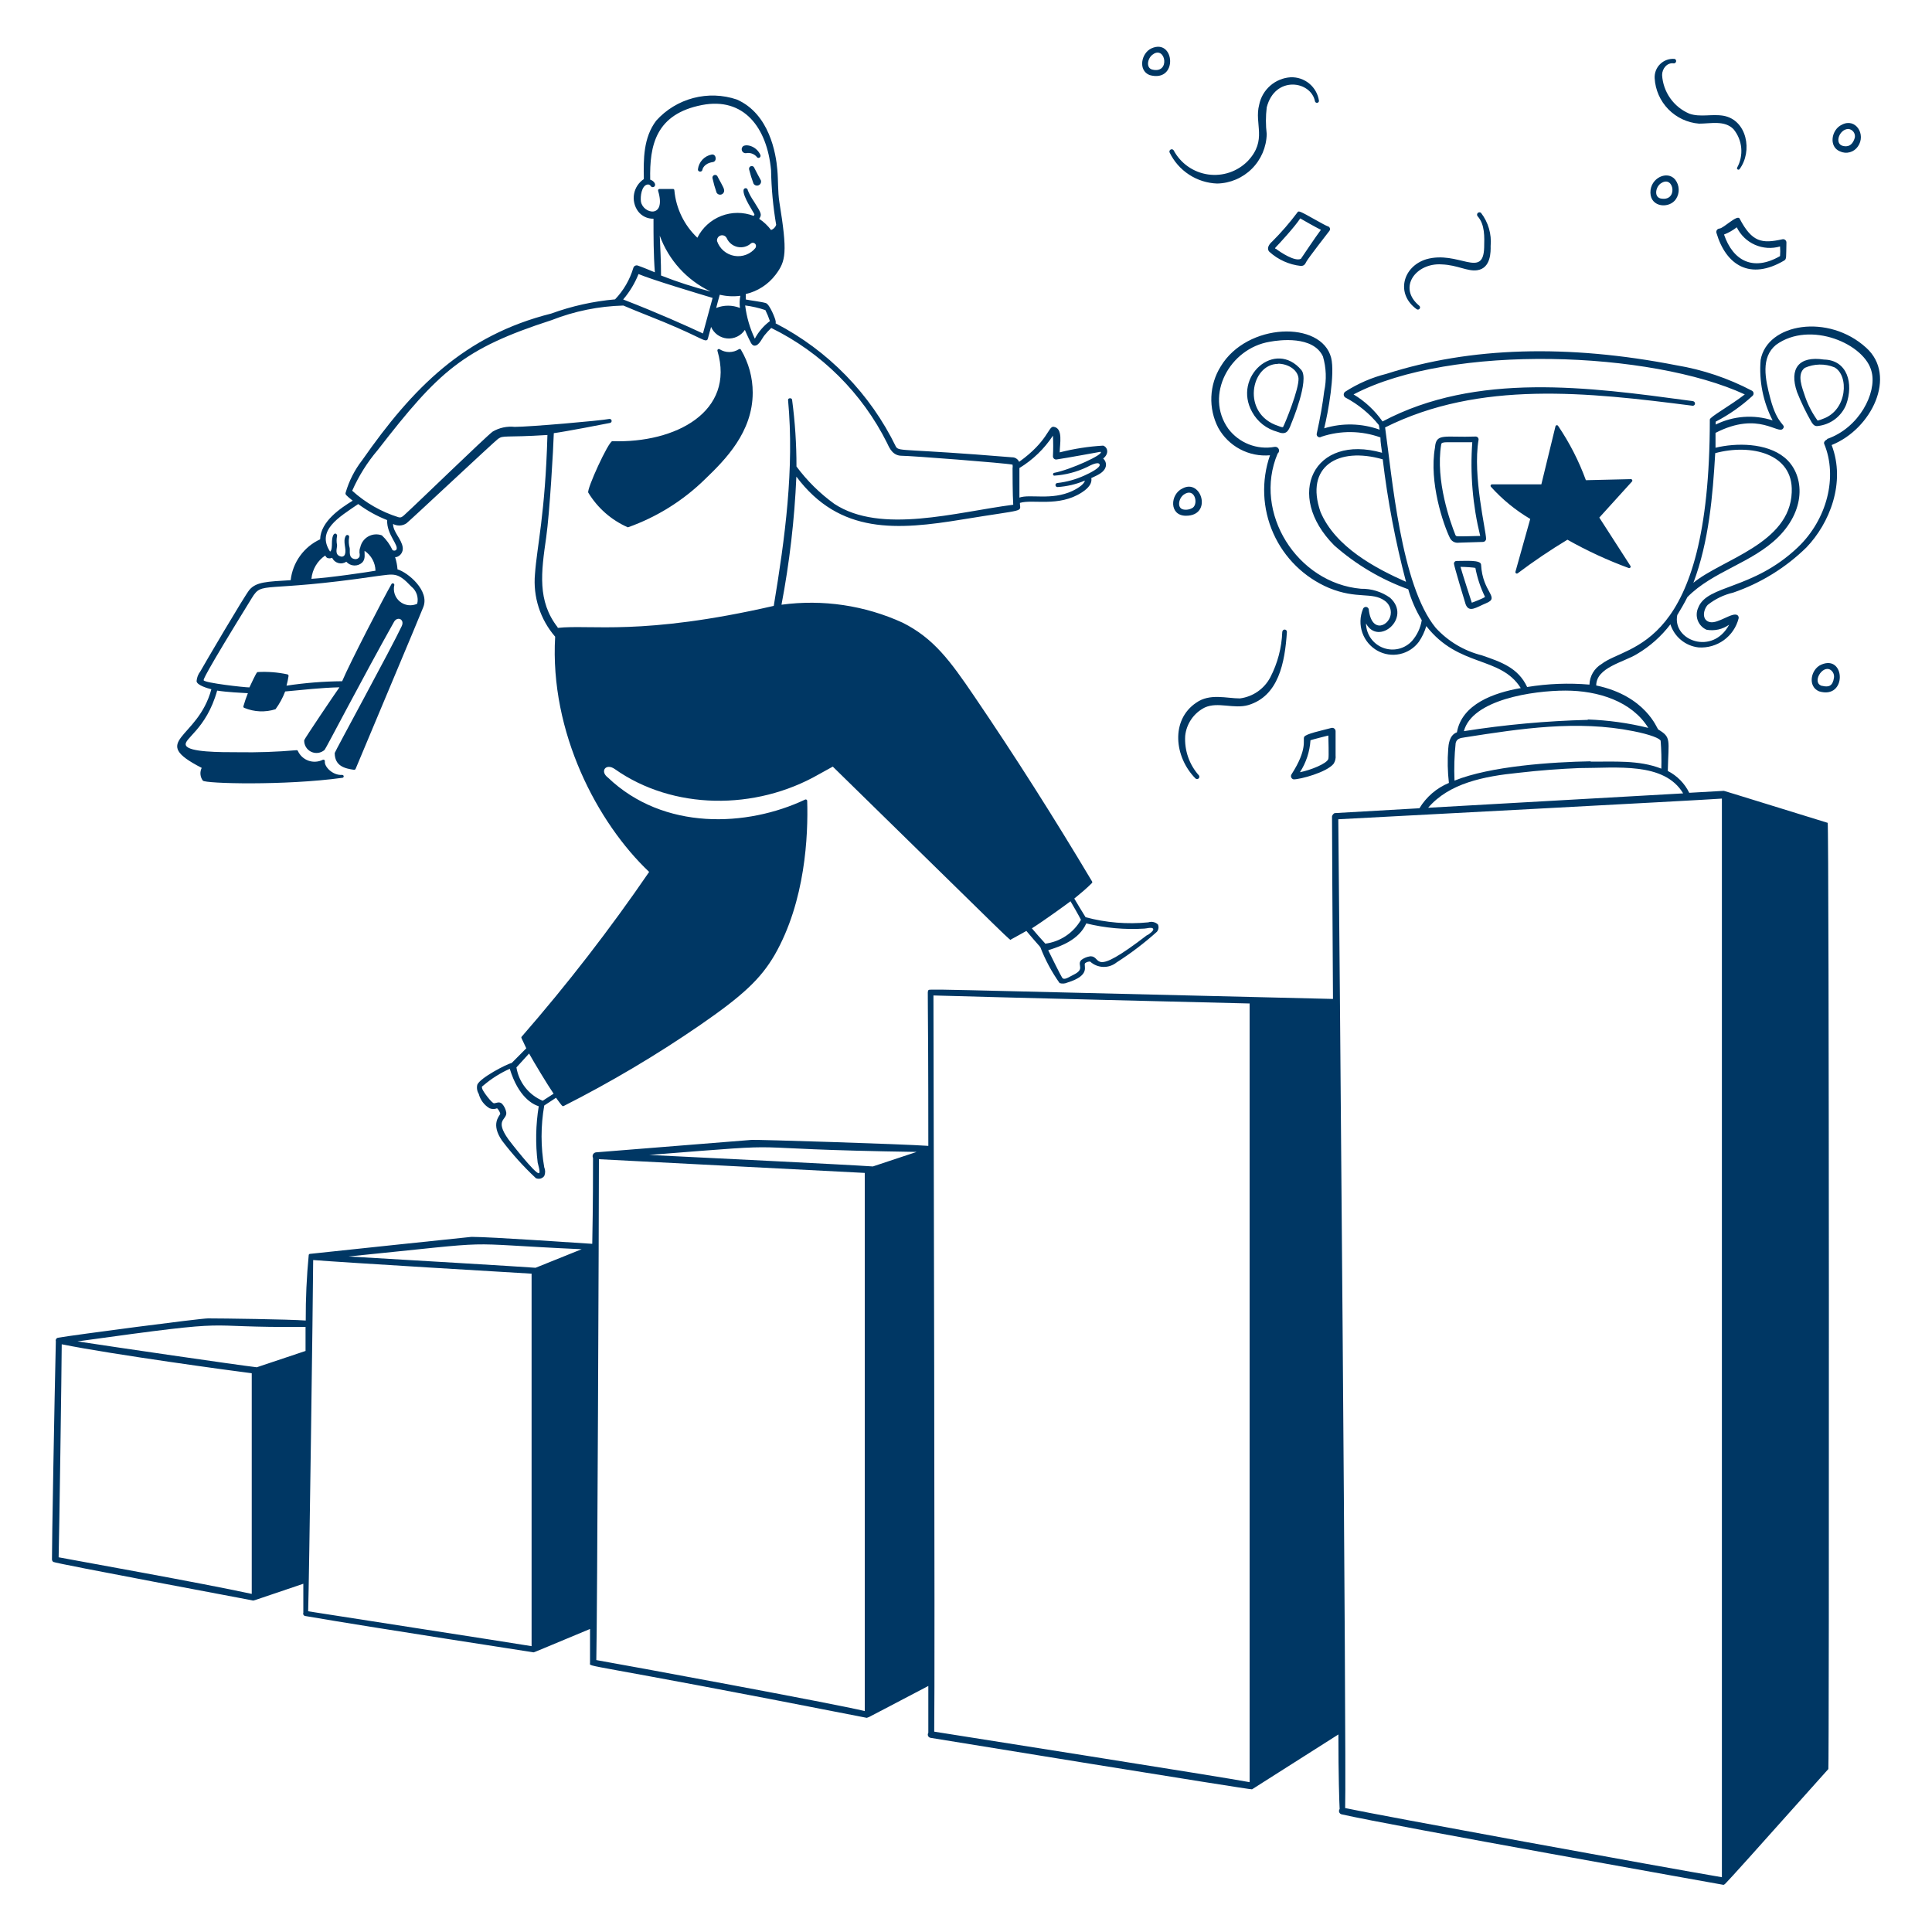<svg width="400" height="400" viewBox="0 0 400 400" fill="none" xmlns="http://www.w3.org/2000/svg"><path d="M147.52 36.92C147.74 37.923 148.021 38.911 148.36 39.88C148.461 40.059 148.624 40.194 148.818 40.261C149.012 40.327 149.224 40.321 149.413 40.242C149.603 40.163 149.757 40.018 149.847 39.833C149.936 39.649 149.955 39.438 149.9 39.24C149.9 38.88 148.7 36.88 148.6 36.62C148.56 36.477 148.465 36.355 148.336 36.282C148.206 36.209 148.053 36.19 147.91 36.23C147.767 36.27 147.645 36.365 147.572 36.494C147.499 36.624 147.48 36.777 147.52 36.92ZM156.18 34.78C156.159 34.709 156.124 34.643 156.078 34.586C156.031 34.528 155.974 34.48 155.909 34.445C155.844 34.41 155.772 34.388 155.699 34.38C155.625 34.372 155.551 34.379 155.48 34.4C155.409 34.421 155.343 34.456 155.286 34.502C155.228 34.549 155.18 34.606 155.145 34.671C155.11 34.736 155.088 34.808 155.08 34.881C155.072 34.955 155.079 35.029 155.1 35.1C155.344 36.083 155.644 37.052 156 38C156.101 38.179 156.264 38.314 156.458 38.381C156.652 38.447 156.864 38.441 157.053 38.362C157.243 38.283 157.397 38.138 157.487 37.953C157.576 37.769 157.595 37.558 157.54 37.36C157.38 37.06 156.28 35.04 156.18 34.78ZM145.42 35.18C145.42 35.04 145.72 33.84 147.56 33.56C148.52 33.44 148.3 31.8 147.32 32C146.59 32.146 145.925 32.518 145.418 33.064C144.912 33.61 144.591 34.301 144.5 35.04C144.42 35.58 145.28 35.74 145.42 35.18ZM154.42 31.72C154.83 31.63 155.257 31.654 155.655 31.788C156.053 31.921 156.407 32.161 156.68 32.48C156.92 32.94 157.66 32.6 157.42 32.04C156.46 30.04 154.24 29.78 153.76 30.36C153.653 30.481 153.585 30.631 153.563 30.791C153.542 30.951 153.568 31.114 153.638 31.259C153.709 31.404 153.821 31.526 153.96 31.608C154.099 31.69 154.259 31.729 154.42 31.72ZM121.8 102C123.726 105.183 126.59 107.692 130 109.18C135.999 107.053 141.46 103.64 146 99.18C150.16 95.18 155.84 89.46 155.84 81.3C155.845 78.168 155.001 75.092 153.4 72.4C153.379 72.365 153.352 72.335 153.32 72.311C153.287 72.287 153.25 72.27 153.211 72.261C153.172 72.251 153.131 72.25 153.092 72.257C153.052 72.264 153.014 72.278 152.98 72.3C152.383 72.683 151.689 72.887 150.98 72.887C150.271 72.887 149.577 72.683 148.98 72.3C148.928 72.27 148.869 72.256 148.809 72.26C148.75 72.264 148.693 72.285 148.645 72.322C148.598 72.358 148.563 72.408 148.544 72.465C148.525 72.522 148.524 72.582 148.54 72.64C152.24 85.24 139.88 91.78 126.78 91.34C126 91.3 121.38 101.42 121.8 102ZM316.82 107.44L313.76 118.36C313.74 118.422 313.741 118.489 313.763 118.551C313.784 118.612 313.825 118.665 313.879 118.701C313.934 118.737 313.998 118.755 314.063 118.751C314.128 118.747 314.19 118.722 314.24 118.68C317.547 116.194 320.978 113.877 324.52 111.74C328.58 114.036 332.821 115.995 337.2 117.6C337.259 117.622 337.323 117.625 337.384 117.609C337.444 117.593 337.498 117.558 337.538 117.509C337.578 117.461 337.601 117.401 337.605 117.338C337.609 117.276 337.593 117.213 337.56 117.16L331.12 107.16L337.88 99.7C337.918 99.657 337.944 99.604 337.953 99.547C337.962 99.49 337.954 99.432 337.931 99.379C337.908 99.326 337.87 99.281 337.822 99.25C337.774 99.218 337.718 99.201 337.66 99.2L328.34 99.42C326.89 95.445 324.955 91.663 322.58 88.16C322.546 88.112 322.498 88.075 322.443 88.053C322.388 88.032 322.328 88.028 322.27 88.041C322.212 88.053 322.16 88.083 322.119 88.126C322.078 88.168 322.051 88.222 322.04 88.28L319.12 100.28H308.9C308.842 100.281 308.786 100.298 308.738 100.33C308.69 100.362 308.652 100.406 308.629 100.459C308.606 100.512 308.598 100.57 308.607 100.627C308.616 100.684 308.642 100.737 308.68 100.78C311.037 103.403 313.783 105.649 316.82 107.44ZM302 112.36C302.66 112.36 300.96 112.36 307.06 112.2C307.221 112.191 307.374 112.122 307.488 112.008C307.602 111.894 307.67 111.741 307.68 111.58C307.68 109.86 304.86 98.56 306.12 91.04C306.129 90.955 306.119 90.868 306.091 90.787C306.064 90.706 306.019 90.631 305.96 90.569C305.902 90.506 305.83 90.457 305.751 90.424C305.671 90.392 305.586 90.377 305.5 90.38C299.14 90.62 297.32 89.56 297.1 92.64C295.82 99.9 298.86 108.64 300.16 111.32C300.313 111.669 300.575 111.959 300.906 112.147C301.238 112.335 301.622 112.409 302 112.36ZM306.4 110.96C301.26 111.08 301.52 111.14 301.32 110.74C300.32 108.24 297.16 99.54 298.38 92.04C298.38 91.64 298.86 91.56 299.68 91.56H304.82C304.346 98.073 304.9 104.619 306.46 110.96H306.4ZM301.6 116.14C301.526 116.135 301.451 116.144 301.381 116.169C301.311 116.194 301.247 116.233 301.192 116.283C301.138 116.334 301.094 116.395 301.065 116.464C301.035 116.532 301.02 116.606 301.02 116.68C301.02 117.12 303.4 125.02 303.44 125.1C304.14 126.96 305.66 125.72 307.66 124.9C310.68 123.66 306.94 122.76 306.64 116.9C306.6 115.86 303.36 116.16 301.6 116.14ZM304.72 124.78C304.72 124.78 302.72 118.64 302.38 117.36C303.36 117.36 305.22 117.5 305.46 117.58C305.854 119.661 306.527 121.679 307.46 123.58C307.18 123.86 304.88 124.74 304.72 124.78ZM259.24 85.3C259.787 86.302 260.532 87.181 261.429 87.886C262.326 88.591 263.357 89.106 264.46 89.4C266.22 90.12 266.74 89.4 267.32 87.76C267.44 87.48 271.14 78.66 269.44 76.62C264 70.16 255.16 78 259.24 85.3ZM264.6 75.3C266.48 75.3 268.6 76.4 268.84 78.28C269.02 80.46 266.02 87.74 265.64 88.42C265.44 88.52 264.84 88.26 264.64 88.18C256.92 85.68 258.96 75.34 264.6 75.34V75.3ZM377.62 74.44C372.5 73.66 370.36 76.24 372.06 81.18C372.911 83.322 373.913 85.401 375.06 87.4C375.4 87.92 375.72 88.3 376.36 88.2C377.643 88.062 378.864 87.581 379.896 86.806C380.927 86.032 381.73 84.993 382.22 83.8C383.82 79.4 382.48 74.54 377.62 74.44ZM377.46 86.7C377.092 86.859 376.71 86.987 376.32 87.08C375.249 85.602 374.394 83.979 373.78 82.26C373.12 80.26 371.92 77.5 373.66 76.16C374.62 75.731 375.656 75.499 376.708 75.478C377.759 75.457 378.804 75.649 379.78 76.04C382.84 77.66 382.52 84.88 377.46 86.7Z" fill="#003764" /><path d="M386.38 72C378.56 64.86 365.88 66.92 364.52 74.52C364.159 78.843 365.018 83.181 367 87.04C363.111 85.782 358.885 86.091 355.22 87.9V87.3C357.993 85.86 360.562 84.058 362.86 81.94C362.933 81.87 362.988 81.783 363.022 81.688C363.056 81.593 363.068 81.491 363.056 81.39C363.045 81.29 363.01 81.193 362.955 81.108C362.9 81.023 362.827 80.952 362.74 80.9C357.822 78.312 352.522 76.53 347.04 75.62C324.62 71.24 304.42 71.82 287.04 77.4C284.025 78.155 281.154 79.398 278.54 81.08C278.437 81.145 278.352 81.235 278.292 81.341C278.233 81.448 278.202 81.568 278.202 81.69C278.202 81.812 278.233 81.932 278.292 82.038C278.352 82.145 278.437 82.235 278.54 82.3C281.216 83.71 283.577 85.649 285.48 88C285.48 88 285.62 88.8 285.64 88.96C281.945 87.626 277.916 87.528 274.16 88.68C274.98 85.34 276.42 77.42 275.6 74.08C273.6 66.32 258.18 66.78 252.74 75.86C251.559 77.75 250.889 79.914 250.798 82.141C250.707 84.368 251.197 86.58 252.22 88.56C253.262 90.447 254.83 91.99 256.733 93.002C258.637 94.014 260.793 94.451 262.94 94.26C261.11 99.538 261.356 105.315 263.629 110.419C265.902 115.522 270.032 119.57 275.18 121.74C280.96 124.12 284.08 122.48 286.7 124.38C287.093 124.658 287.413 125.027 287.632 125.455C287.852 125.883 287.964 126.359 287.96 126.84C287.96 129.46 283.96 131.52 283.38 126.12C283.345 125.987 283.268 125.87 283.159 125.786C283.051 125.702 282.917 125.656 282.78 125.656C282.643 125.656 282.509 125.702 282.401 125.786C282.292 125.87 282.215 125.987 282.18 126.12C281.546 127.673 281.501 129.404 282.053 130.987C282.606 132.571 283.718 133.899 285.18 134.72C286.589 135.509 288.238 135.758 289.817 135.419C291.397 135.081 292.798 134.178 293.76 132.88C294.441 131.881 294.961 130.781 295.3 129.62C302.02 138.26 310.64 135.74 314.86 142.46C309.28 143.42 302.66 145.78 301.64 151.62C300 152.2 299.9 154.32 299.84 155.02C299.662 157.379 299.709 159.75 299.98 162.1C297.439 163.15 295.301 164.986 293.88 167.34L276.42 168.34C276.08 168.34 275.78 168.86 275.78 169.04C275.78 174.7 275.88 188.66 275.98 206.82C186.8 204.7 192.46 204.68 192.2 205.1C191.94 205.52 192.2 202.84 192.2 237.24C186.96 236.86 156.56 235.92 155.64 236L123.4 238.58C123.272 238.595 123.149 238.641 123.042 238.713C122.935 238.786 122.847 238.884 122.786 238.998C122.725 239.112 122.693 239.239 122.692 239.368C122.691 239.497 122.721 239.625 122.78 239.74C122.78 242.76 122.78 249.22 122.62 257.52C118.62 257.28 101.96 256.1 97.62 256.08C96.44 256.2 68.5 259.12 64.18 259.6C64.118 259.603 64.06 259.626 64.013 259.666C63.966 259.706 63.933 259.76 63.92 259.82C63.486 264.333 63.279 268.866 63.3 273.4C59.76 273.14 46.14 272.96 43.06 272.96C41.34 272.96 15.52 276.36 12.02 276.96C11.939 276.973 11.861 277.004 11.793 277.05C11.724 277.096 11.666 277.156 11.623 277.226C11.579 277.296 11.551 277.374 11.54 277.456C11.529 277.538 11.536 277.621 11.56 277.7C11.28 289.36 10.72 321.06 10.76 322.84C10.758 322.946 10.783 323.051 10.832 323.145C10.881 323.24 10.952 323.32 11.04 323.38C11.54 323.72 52.62 331.38 52.42 331.38C52.62 331.38 53.28 331.1 62.8 327.9V333.9C62.772 333.972 62.761 334.05 62.768 334.127C62.775 334.204 62.8 334.279 62.84 334.345C62.881 334.411 62.937 334.466 63.002 334.507C63.068 334.548 63.143 334.573 63.22 334.58C77.58 337.06 110.64 342.1 110.44 342.1C110.64 342.1 110.9 341.94 122.16 337.26V344.28C122.16 345.3 118.98 343.78 179.46 355.66L179.9 355.5C180.72 355.1 183.28 353.72 192.2 349.06V358.76C192.139 358.855 192.102 358.963 192.093 359.076C192.084 359.188 192.104 359.301 192.149 359.404C192.195 359.507 192.265 359.598 192.355 359.667C192.444 359.736 192.549 359.782 192.66 359.8C193.52 359.94 258.98 370.6 259.22 370.46L277.1 359.1C277.1 367.54 277.28 373.1 277.36 374.54C277.291 374.634 277.246 374.745 277.23 374.861C277.214 374.977 277.228 375.095 277.27 375.205C277.312 375.314 277.38 375.411 277.469 375.487C277.558 375.563 277.665 375.616 277.78 375.64C288.1 378 357.04 390.26 356.84 390.24C356.64 390.22 356.84 390.38 357.26 389.94C358.32 388.86 362.36 384.38 378.54 366.26C378.72 366.08 378.7 170.44 378.4 170.36C355.62 163.32 357.02 163.74 356.82 163.74L349.74 164.14C348.789 162.192 347.231 160.606 345.3 159.62C345.44 153.1 346.08 152.68 343.3 151.02C343.1 150.9 340.74 144.06 330.48 141.92C330.48 138.18 336.2 137.1 338.94 135.4C341.616 133.819 343.959 131.734 345.84 129.26C346.245 130.534 347.01 131.663 348.043 132.511C349.076 133.359 350.332 133.89 351.66 134.04C353.527 134.168 355.38 133.638 356.896 132.542C358.412 131.446 359.497 129.853 359.96 128.04C359.988 127.92 359.983 127.795 359.944 127.679C359.905 127.562 359.834 127.459 359.74 127.38C358.72 126.62 355.74 129.18 354.02 128.8C352.3 128.42 352.6 126.3 353.56 125.24C355.103 124.014 356.9 123.146 358.82 122.7C364.514 120.75 369.701 117.552 374 113.34C378.78 108.36 382.2 99.92 379.22 92.14C387.52 88.82 392.82 77.8 386.38 72ZM378.28 90.98C378 91.08 377.5 91.5 377.68 91.9C380.52 98.74 378.26 107.56 372.22 113.32C362.84 122.22 353.44 121 351.6 125.82C351.41 126.232 351.304 126.677 351.287 127.13C351.271 127.584 351.345 128.036 351.505 128.46C351.665 128.884 351.908 129.273 352.22 129.602C352.531 129.932 352.905 130.196 353.32 130.38C354.13 130.526 354.961 130.509 355.765 130.331C356.568 130.152 357.328 129.815 358 129.34C354.58 135.76 346.2 132.6 347.26 127.34C347.86 126.38 348.86 124.64 349.36 123.62C354.62 118.26 362.74 116.58 368.18 111.18C374.18 105.18 373.48 97.98 369.44 94.7C365.7 91.66 359.44 91.66 355.18 92.7V89.62C364.2 84.98 368.2 90.16 369.18 88.7C369.82 87.78 368.02 88.2 366.52 82.46C365.46 78.46 364.52 74.02 367.7 71.4C374.74 66.26 386.26 71.22 387.52 77.06C388.56 81.36 384.94 88.58 378.28 90.88V90.98ZM370.96 101.94C370.56 112.58 356.48 115.8 350.6 120.66C353.82 112.1 354.6 102.66 355.12 93.82C362.5 91.82 371.3 93.88 370.96 101.84V101.94ZM277.08 169.62C281.5 169.38 353.08 165.62 356.5 165.34V388.66C344.66 386.66 285.34 375.82 278.5 374.34C278.8 364.44 277.26 186.22 277.08 169.62ZM329.32 157.62C321.32 157.76 308.54 158.62 301.14 161.62C301.026 159.024 301.106 156.424 301.38 153.84C301.6 152.96 302.24 152.8 303.28 152.66C314.9 150.84 326.56 149.06 338.16 151.38C341.72 152.08 343.7 152.9 343.82 153.38C343.969 155.296 344.016 157.219 343.96 159.14C339.28 157.3 334.1 157.74 329.32 157.68V157.62ZM273.4 106C270.1 96.54 277.06 92.44 286.28 95.1C287.295 103.655 288.905 112.129 291.1 120.46C284.84 117.68 276.5 113.3 273.4 106ZM286.76 88.5C306.36 78.7 328.76 81.22 350.4 84C350.483 84.012 350.568 84.002 350.646 83.969C350.724 83.937 350.791 83.884 350.84 83.816C350.89 83.748 350.92 83.667 350.927 83.583C350.934 83.499 350.918 83.415 350.88 83.34C350.74 83.02 350.44 83.04 349.68 82.94C329.1 80.16 305.68 76.94 286.24 87.26C284.658 84.991 282.613 83.082 280.24 81.66C300.52 71.02 341.98 72.74 361.24 81.66C358.22 84 354 86.32 354 86.86C354 134.86 337 133.26 331.58 137.48C330.838 137.922 330.219 138.544 329.782 139.289C329.345 140.033 329.104 140.877 329.08 141.74C324.776 141.372 320.443 141.54 316.18 142.24C314.32 138.24 310.74 137.04 306.8 135.68C303.133 134.761 299.816 132.786 297.26 130C290 121.18 288.2 98.48 286.76 88.42V88.5ZM328.76 149.04C320.158 149.257 311.58 150.039 303.08 151.38C304.82 144.84 317.38 142.98 324.12 142.98C330.86 142.98 337.84 145.18 341.26 150.7C337.151 149.691 332.949 149.108 328.72 148.96L328.76 149.04ZM287.8 123.76C286.052 122.512 283.948 121.859 281.8 121.9C268.56 120.74 259.34 106.14 264.52 93.9C264.656 93.792 264.753 93.642 264.794 93.473C264.835 93.305 264.819 93.127 264.748 92.968C264.677 92.81 264.555 92.68 264.401 92.598C264.247 92.517 264.071 92.49 263.9 92.52C262.109 92.845 260.262 92.665 258.567 92.001C256.872 91.337 255.394 90.215 254.3 88.76C249.34 81.78 254.62 72.12 262.88 70.76C264.88 70.38 271.88 69.46 273.9 73.8C274.588 76.147 274.677 78.629 274.16 81.02C273.84 83.62 273.36 86.4 272.62 89.76C272.588 89.883 272.595 90.013 272.64 90.132C272.684 90.251 272.764 90.354 272.869 90.426C272.974 90.498 273.098 90.536 273.225 90.535C273.353 90.534 273.476 90.494 273.58 90.42C277.553 89.092 281.858 89.141 285.8 90.56C285.8 91.62 286.02 92.68 286.14 93.74C271.96 89.74 265.86 102.5 276.24 112.92C280.729 116.885 285.927 119.966 291.56 122C292.201 124.25 293.143 126.402 294.36 128.4C294.104 129.985 293.411 131.467 292.36 132.68C291.621 133.495 290.654 134.069 289.585 134.327C288.516 134.585 287.394 134.515 286.365 134.127C285.336 133.739 284.447 133.05 283.815 132.15C283.183 131.249 282.836 130.18 282.82 129.08C285.4 133.86 292.36 127.88 287.8 123.76ZM295.68 167.24C300.02 162.16 307.2 160.72 314.4 160C318.9 159.48 323.02 159.18 327 159.02C334.7 159.02 344.54 157.7 348.48 164.26L295.68 167.24ZM193.26 206.1C203.14 206.4 253.4 207.64 258.72 207.76V368.98C254.32 368.1 195.3 358.82 193.42 358.52C193.6 346.9 193.28 219.42 193.26 206.1ZM124 240L179.04 242.84V354.26C173.32 352.84 129.04 344.66 123.46 343.7C123.66 335.46 124 250.36 124 240ZM190 238.42L180.72 241.5C174.86 241.1 145.84 239.68 134.42 239.12C168.78 236.4 148 237.86 190.16 238.5L190 238.42ZM64.84 260.88C71.72 261.42 105.88 263.46 110.06 263.7V340.82C106.94 340.28 65.46 333.88 63.8 333.6C64 327.42 64.8 268.36 64.84 260.88ZM12.14 322.42C12.26 318.28 12.76 283.5 12.78 278.32C23.52 280.48 48.48 283.86 52.12 284.32V330C41.52 327.7 16 323.16 12.14 322.42ZM53.16 283.08C48.76 282.56 23.62 278.88 16.04 277.72C51.82 272.76 39.08 274.94 63.26 274.72V279.7L53.16 283.08ZM120.42 258.64L110.88 262.48C108.46 262.28 82.24 260.72 72.16 260.14C105.8 256.76 92.88 257.38 120.42 258.64Z" fill="#003764" /><path d="M267.84 161.36C269.24 161.36 274.68 159.9 276.1 158.14C276.441 157.62 276.59 156.998 276.52 156.38V151.38C276.518 151.272 276.492 151.166 276.442 151.07C276.392 150.974 276.321 150.89 276.234 150.826C276.147 150.762 276.046 150.72 275.94 150.701C275.833 150.683 275.724 150.689 275.62 150.72C273.62 151.26 270.36 151.92 270.02 152.56C269.68 153.2 270.82 155 267.38 160.34C267.323 160.434 267.29 160.541 267.284 160.651C267.277 160.761 267.297 160.87 267.342 160.971C267.388 161.071 267.457 161.159 267.543 161.227C267.63 161.294 267.732 161.34 267.84 161.36ZM271.32 153.26C271.9 153.06 274.62 152.38 275.02 152.28C275.02 153 275.16 156.66 275.02 157.12C274.74 158.1 271.3 159.46 269.14 159.88C270.422 157.897 271.173 155.617 271.32 153.26ZM268.6 44C267.012 46.121 265.274 48.127 263.4 50C262.72 50.58 262.18 51.46 262.8 52.12C264.607 53.766 266.89 54.795 269.32 55.06C269.94 55.06 270.18 54.78 270.48 54.16C270.78 53.54 275.08 48 275.24 47.8C275.304 47.718 275.345 47.62 275.36 47.517C275.374 47.414 275.362 47.309 275.324 47.212C275.285 47.115 275.222 47.03 275.141 46.965C275.06 46.899 274.963 46.856 274.86 46.84C274.52 46.72 273.44 46.12 272.4 45.54C269.04 43.64 268.82 43.58 268.6 44ZM264.1 51.54C263.98 51.44 263.94 51.44 264.1 51.22C264.78 50.54 268.1 46.92 269.2 45.22C269.98 45.68 272.38 47.04 273.48 47.58C272.5 48.86 269.34 53.58 269.34 53.58C268.1 54.22 265.14 52.26 264.1 51.46V51.54ZM356 47.32C355.898 47.326 355.799 47.354 355.709 47.403C355.619 47.451 355.541 47.519 355.48 47.601C355.419 47.683 355.376 47.777 355.356 47.877C355.335 47.977 355.336 48.081 355.36 48.18C357.36 54.98 362.38 58.06 369.36 53.96C369.92 53.62 369.78 53.4 369.86 50.2C369.86 50.097 369.836 49.996 369.791 49.903C369.746 49.811 369.681 49.73 369.6 49.666C369.519 49.603 369.425 49.558 369.325 49.536C369.224 49.515 369.12 49.516 369.02 49.54C364.78 50.48 362.74 50.16 360.18 45.28C359.74 44.3 356.86 47.26 356 47.32ZM368.54 51.02C368.592 51.686 368.592 52.354 368.54 53.02C363 56.22 358.82 54.04 356.94 48.56C357.888 48.19 358.777 47.685 359.58 47.06C360.367 48.675 361.701 49.959 363.345 50.684C364.989 51.409 366.837 51.528 368.56 51.02H368.54ZM377.04 137.62C374.9 138.56 374.18 142.14 376.64 143.14C382.44 144.88 382.1 135.38 377.04 137.62ZM377.28 142.02C374.98 141.46 377.28 137.56 379 138.7C379.261 138.878 379.465 139.128 379.589 139.418C379.713 139.709 379.751 140.028 379.7 140.34C379.44 142 378.66 142.34 377.28 142V142.02ZM245.54 106.78C251.08 106.78 248.76 99.02 244.84 101.12C242.24 102.3 242 106.78 245.54 106.78ZM245.12 102.38C247.3 100.88 248.16 104.16 246.98 105.1C246.388 105.483 245.671 105.619 244.98 105.48C243.64 105.18 244 103.16 245.12 102.38ZM347 41.2C347.391 40.599 347.586 39.891 347.557 39.175C347.529 38.458 347.278 37.768 346.84 37.2C345.24 35.2 341.64 36.82 341.7 39.9C341.76 42.98 345.66 43.24 347 41.2ZM344 37.88C346.62 36.26 347.48 41.88 343.76 41.08C342.34 40.68 342.84 38.5 344 37.88ZM380.94 31.34C381.58 31.643 382.307 31.706 382.989 31.519C383.671 31.332 384.264 30.907 384.66 30.32C386.4 27.84 384.18 24.32 381.34 25.82C379.18 26.8 378.54 30.36 380.94 31.34ZM382.7 26.7C382.908 26.724 383.109 26.79 383.291 26.895C383.472 27.001 383.63 27.142 383.754 27.311C383.878 27.48 383.965 27.673 384.011 27.878C384.057 28.082 384.06 28.294 384.02 28.5C383.4 30.62 382.02 30.32 381.52 30.2C379.72 29.72 380.84 26.7 382.7 26.7ZM238 15.54C244 17.22 243.24 7.8 238.38 10.02C236.3 10.98 235.56 14.54 238 15.54ZM238.8 11.18C241.36 9.56 242.32 15.34 238.54 14.4C237.12 14 237.64 11.8 238.84 11.18H238.8ZM293.28 64C293.373 64.074 293.491 64.109 293.609 64.096C293.728 64.082 293.836 64.023 293.91 63.93C293.984 63.837 294.019 63.719 294.005 63.6C293.992 63.482 293.933 63.374 293.84 63.3C289.28 59.52 293.18 54.38 298.48 54.74C301.8 54.86 303.82 56.26 305.88 55.94C308.7 55.5 308.64 52.06 308.62 50.94C308.85 48.476 308.135 46.017 306.62 44.06C306.526 43.985 306.408 43.946 306.287 43.951C306.167 43.956 306.052 44.004 305.964 44.087C305.877 44.17 305.822 44.281 305.81 44.401C305.798 44.521 305.83 44.642 305.9 44.74C307.48 46.5 307.32 49.1 307.28 51.22C307.1 57.84 301.9 51.78 295.28 53.68C290.44 55.18 288.9 60.8 293.28 64ZM351.78 25.6C354.18 25.6 357.06 24.86 358.9 26.74C359.812 27.845 360.37 29.199 360.502 30.626C360.634 32.053 360.334 33.486 359.64 34.74C359.62 34.804 359.622 34.873 359.646 34.936C359.67 34.999 359.714 35.052 359.772 35.087C359.83 35.121 359.897 35.135 359.964 35.127C360.031 35.118 360.093 35.088 360.14 35.04C362.92 31.32 361.7 24.82 356.8 23.96C354.44 23.56 352 24.32 349.78 23.54C348.184 22.867 346.808 21.762 345.808 20.348C344.808 18.934 344.223 17.269 344.12 15.54C344.12 14.18 345.18 12.9 346.54 13.12C346.651 13.122 346.759 13.085 346.846 13.016C346.933 12.947 346.994 12.851 347.017 12.742C347.041 12.634 347.026 12.52 346.976 12.421C346.925 12.323 346.842 12.244 346.74 12.2C346.194 12.147 345.644 12.213 345.126 12.393C344.608 12.573 344.135 12.863 343.74 13.243C343.345 13.623 343.036 14.084 342.836 14.595C342.636 15.105 342.549 15.653 342.58 16.2C342.718 18.614 343.726 20.897 345.417 22.625C347.109 24.354 349.369 25.41 351.78 25.6ZM242.14 31.54C243.037 33.414 244.43 35.007 246.168 36.146C247.907 37.285 249.923 37.926 252 38C254.7 37.944 257.274 36.848 259.186 34.94C261.097 33.032 262.199 30.46 262.26 27.76C262.04 25.927 262.04 24.073 262.26 22.24C263.96 15.58 271.44 16.7 272.26 21C272.29 21.095 272.353 21.176 272.438 21.228C272.522 21.281 272.622 21.302 272.721 21.288C272.819 21.273 272.909 21.224 272.975 21.15C273.041 21.075 273.078 20.98 273.08 20.88C272.878 19.483 272.165 18.21 271.079 17.309C269.993 16.407 268.61 15.941 267.2 16C265.643 16.101 264.163 16.712 262.988 17.739C261.813 18.765 261.009 20.151 260.7 21.68C259.64 25.68 262.44 28.96 258.36 33.32C257.301 34.403 256.002 35.221 254.568 35.707C253.134 36.193 251.605 36.334 250.106 36.117C248.607 35.901 247.181 35.334 245.942 34.462C244.704 33.59 243.689 32.438 242.98 31.1C242.912 31.008 242.813 30.944 242.702 30.918C242.59 30.893 242.473 30.908 242.372 30.961C242.271 31.014 242.192 31.102 242.149 31.208C242.107 31.314 242.103 31.432 242.14 31.54ZM249.44 146.48C252.16 145.24 255.44 146.84 258.44 145.98C264.7 144.1 266.02 137.26 266.44 130.84C266.44 130.22 265.56 130.14 265.48 130.84C265.359 134.118 264.512 137.329 263 140.24C262.377 141.419 261.48 142.431 260.383 143.19C259.287 143.949 258.023 144.433 256.7 144.6C253.96 144.6 250.48 143.5 247.68 145.48C242.32 149.06 243.12 156.76 247.52 161.18C247.607 161.256 247.718 161.298 247.834 161.298C247.949 161.298 248.061 161.257 248.148 161.182C248.236 161.106 248.293 161.002 248.31 160.888C248.327 160.774 248.302 160.657 248.24 160.56C247.244 159.451 246.479 158.154 245.988 156.747C245.497 155.339 245.29 153.848 245.38 152.36C245.507 151.117 245.946 149.927 246.656 148.899C247.365 147.871 248.323 147.039 249.44 146.48ZM239.74 191.4C239.477 191.153 239.153 190.982 238.801 190.905C238.449 190.827 238.082 190.846 237.74 190.96C233.385 191.394 228.987 191.035 224.76 189.9C224.52 189.56 222.58 186.32 222.42 186.04C223.66 185.02 224.86 184.04 226.08 182.82C226.122 182.77 226.146 182.706 226.146 182.64C226.146 182.574 226.122 182.51 226.08 182.46C218.24 169.3 210.08 156.46 201.7 144.14C196.7 136.78 193.3 132.14 186.88 128.92C179.039 125.335 170.344 124.045 161.8 125.2C163.465 116.446 164.494 107.583 164.88 98.68C173.86 110.68 185.8 109.76 199.3 107.54C212.8 105.32 211.16 106.14 211.16 104.12C213.82 103.3 219.16 105.04 223.94 101.98C224.58 101.56 226.22 100.48 225.94 98.98C227.12 98.4 228.66 97.88 228.96 96.5C229.008 96.214 228.981 95.92 228.883 95.647C228.785 95.374 228.619 95.131 228.4 94.94C229.72 93.86 229.3 92.58 228.4 92.26C225.362 92.436 222.348 92.905 219.4 93.66C219.4 91.94 220.18 88.62 218.12 88.36C217.04 88.24 216.98 91.34 211 95.62C210.874 95.335 210.666 95.093 210.402 94.926C210.139 94.759 209.832 94.673 209.52 94.68C187.02 92.82 186.28 93.52 185.52 92.54C180.189 81.538 171.439 72.557 160.58 66.94C160.629 66.784 160.629 66.616 160.58 66.46C160.58 66.12 159.38 63.04 158.58 62.76C157.78 62.48 155.26 62.2 154.4 62V60.88C156.865 60.312 159.052 58.896 160.58 56.88C162.72 54.04 163.06 52.32 161.36 41.84C161.02 39.68 161.14 37.4 160.94 35.18C160.66 31.78 159.3 23.56 152.54 20.6C149.636 19.623 146.509 19.516 143.545 20.295C140.581 21.073 137.909 22.702 135.86 24.98C133.18 28.52 133.22 32.98 133.3 37.08C132.772 37.429 132.321 37.881 131.973 38.41C131.625 38.938 131.388 39.531 131.276 40.154C131.164 40.776 131.179 41.415 131.321 42.031C131.462 42.648 131.727 43.229 132.1 43.74C132.471 44.234 132.956 44.632 133.512 44.9C134.069 45.168 134.682 45.298 135.3 45.28C135.3 48.96 135.3 52.68 135.58 56.38C134.42 55.9 133.24 55.4 132.04 54.98C131.947 54.95 131.848 54.938 131.751 54.947C131.653 54.956 131.558 54.985 131.472 55.032C131.386 55.078 131.31 55.142 131.25 55.219C131.189 55.297 131.145 55.385 131.12 55.48C130.394 57.916 129.098 60.144 127.34 61.98C122.824 62.38 118.38 63.368 114.12 64.92C96.12 69.44 85.44 80.32 75 95.26C73.437 97.269 72.27 99.556 71.56 102C71.46 102.38 71.56 102.48 73.02 103.66C70.56 105.18 66.38 107.92 66.28 111.66C64.621 112.426 63.188 113.608 62.12 115.09C61.051 116.572 60.383 118.304 60.18 120.12C55.26 120.42 53.06 120.46 51.64 122.12C50.6 123.38 42.18 137.72 41.48 139C41.033 139.578 40.762 140.272 40.7 141C40.7 141.84 42.94 142.5 43.76 142.7C40.94 153.22 30.58 153.24 41.76 158.98C41.551 159.399 41.462 159.868 41.505 160.334C41.547 160.8 41.719 161.246 42 161.62C42.42 162.24 58.94 162.68 70.86 161.04C70.94 161.04 71.016 161.008 71.072 160.952C71.128 160.896 71.16 160.82 71.16 160.74C71.16 160.66 71.128 160.584 71.072 160.528C71.016 160.472 70.94 160.44 70.86 160.44C68.86 160.58 67.1 158.7 67.26 157.62C67.268 157.567 67.262 157.512 67.242 157.462C67.222 157.411 67.189 157.368 67.145 157.335C67.102 157.302 67.051 157.281 66.998 157.275C66.944 157.269 66.889 157.278 66.84 157.3C66.385 157.53 65.888 157.665 65.379 157.698C64.87 157.732 64.36 157.663 63.878 157.495C63.397 157.327 62.954 157.063 62.576 156.721C62.199 156.378 61.894 155.963 61.68 155.5C61.661 155.438 61.62 155.385 61.565 155.352C61.509 155.319 61.443 155.307 61.38 155.32C57.357 155.671 53.318 155.812 49.28 155.74C45.48 155.74 39.14 155.74 38.5 154.34C37.86 152.94 42.68 151.14 44.96 142.98C46.96 143.3 50.14 143.46 51.32 143.52C50.966 144.396 50.659 145.291 50.4 146.2C50.388 146.235 50.382 146.273 50.385 146.31C50.387 146.348 50.397 146.385 50.414 146.418C50.431 146.452 50.454 146.482 50.482 146.506C50.511 146.53 50.544 146.549 50.58 146.56C52.633 147.413 54.921 147.512 57.04 146.84C57.872 145.711 58.545 144.472 59.04 143.16C62.8 142.82 66.56 142.38 70.28 142.3C69.58 143.26 63 153 62.98 153.26C62.961 153.757 63.089 154.248 63.346 154.674C63.604 155.099 63.981 155.439 64.43 155.652C64.88 155.865 65.382 155.941 65.874 155.872C66.366 155.802 66.827 155.589 67.2 155.26C67.4 155.12 75.02 140.44 81.56 128.78C82.26 127.5 83.86 128.22 83.16 129.66C81.16 133.94 69.3 155.66 69.3 155.9C69.3 158.62 71.42 159.12 73.3 159.38C73.365 159.381 73.428 159.366 73.485 159.334C73.541 159.302 73.588 159.256 73.62 159.2C74.36 157.36 87.48 126.24 87.62 125.74C89.04 122.32 84.44 118.5 82.3 117.88C82.236 117.016 82.068 116.164 81.8 115.34H82.06C82.485 115.223 82.853 114.956 83.096 114.588C83.338 114.22 83.439 113.777 83.38 113.34C83.16 111.6 81.38 110.18 81.38 108.48C81.812 108.713 82.299 108.824 82.79 108.799C83.28 108.775 83.754 108.616 84.16 108.34C84.96 107.72 102.3 91.46 103.12 90.86C104.26 90.06 104.44 90.62 113.34 90.06C112.88 106.48 111.16 113.14 110.76 118.86C110.55 121.19 110.811 123.539 111.53 125.766C112.248 127.993 113.408 130.052 114.94 131.82C113.78 151.64 123.72 170.42 134.4 180.52C126.269 192.395 117.454 203.788 108 214.64C107.82 214.84 108 214.92 108.96 217.04C108.68 217.3 106.2 219.8 105.94 220.08C104.98 220.26 99.4 223.14 98.82 224.58C98.742 224.901 98.728 225.234 98.78 225.56C98.831 225.886 98.947 226.199 99.12 226.48C99.443 227.731 100.248 228.802 101.36 229.46C101.861 229.66 102.419 229.66 102.92 229.46C103.239 229.774 103.467 230.167 103.58 230.6C103.36 231.14 101.58 232.72 103.94 236.16C106.05 238.939 108.392 241.535 110.94 243.92C111.236 244.058 111.571 244.09 111.888 244.01C112.205 243.93 112.485 243.742 112.68 243.48C112.803 243.196 112.867 242.89 112.867 242.58C112.867 242.27 112.803 241.964 112.68 241.68C111.94 237.445 111.94 233.115 112.68 228.88L115.12 227.28C116.32 228.92 116.44 229.14 116.72 228.98C126.453 224.051 135.848 218.478 144.84 212.3C153.84 206.1 157.48 202.68 160.4 197.68C166.76 186.56 167.34 172.94 167.12 165.8C167.118 165.751 167.103 165.704 167.079 165.662C167.054 165.621 167.02 165.585 166.978 165.56C166.937 165.534 166.89 165.519 166.842 165.516C166.793 165.512 166.745 165.521 166.7 165.54C154.7 171.22 137.42 172.02 125.88 161C124.12 159.68 125.46 157.94 127.28 159.22C139.28 167.7 156.36 167.88 169.56 160.3L172.42 158.72C211.54 196.98 209.02 194.72 209.32 194.5C210.36 193.96 211.32 193.38 212.5 192.74C213.08 193.44 214.7 195.32 215.38 196.08C216.399 198.723 217.742 201.229 219.38 203.54C219.923 203.705 220.507 203.663 221.02 203.42C226 201.88 224.22 199.9 224.66 199.42C224.955 199.186 225.324 199.066 225.7 199.08C226.44 199.762 227.401 200.155 228.407 200.188C229.412 200.221 230.396 199.891 231.18 199.26C234.127 197.376 236.917 195.256 239.52 192.92C239.694 192.712 239.807 192.46 239.846 192.191C239.885 191.923 239.848 191.649 239.74 191.4ZM218 90.2C218.073 91.619 218.073 93.041 218 94.46C217.998 94.56 218.018 94.659 218.06 94.75C218.101 94.84 218.163 94.921 218.24 94.984C218.317 95.048 218.407 95.093 218.504 95.117C218.601 95.14 218.702 95.141 218.8 95.12C220.5 94.88 227.84 93.54 227.84 93.54C228.82 93.98 221.64 97.26 218.24 97.9C218.176 97.917 218.119 97.955 218.079 98.007C218.039 98.059 218.017 98.124 218.017 98.19C218.017 98.256 218.039 98.32 218.079 98.373C218.119 98.425 218.176 98.463 218.24 98.48C220.591 98.327 222.892 97.73 225.02 96.72C225.68 96.38 227.38 95.48 227.66 96.14C227.94 96.8 225.66 97.94 224.5 98.46C222.738 99.26 220.862 99.78 218.94 100C218.829 100 218.722 100.044 218.643 100.123C218.564 100.202 218.52 100.309 218.52 100.42C218.52 100.531 218.564 100.638 218.643 100.717C218.722 100.796 218.829 100.84 218.94 100.84C220.895 100.716 222.815 100.263 224.62 99.5C224.46 100.16 223.54 100.92 222 101.66C217.68 103.66 213.26 102.24 211.06 103.02V96.9C213.841 95.208 216.211 92.919 218 90.2ZM111.54 242.9C110.78 243.02 105.72 236.52 105.28 235.92C102.3 231.74 104.98 231.92 104.82 230.34C104.713 229.67 104.414 229.045 103.96 228.54C103.36 227.96 102.72 228.42 102.28 228.42C101.84 228.42 100.02 226.02 99.84 225.42C99.66 224.82 99.84 225 100.12 224.7C101.757 223.311 103.581 222.159 105.54 221.28C107.34 227.16 110.32 228.66 111.54 229.04C110.916 232.897 110.842 236.822 111.32 240.7C111.36 241 112 242.86 111.54 242.9ZM112.36 227.9C110.942 227.306 109.699 226.361 108.748 225.154C107.796 223.947 107.167 222.517 106.92 221L109.54 218.12C110.48 219.82 113.42 224.7 114.62 226.44L112.36 227.9ZM158.46 64.2C158.829 64.936 159.143 65.698 159.4 66.48C158.104 67.448 157.038 68.691 156.28 70.12C155.249 67.949 154.574 65.626 154.28 63.24C155.701 63.423 157.101 63.745 158.46 64.2ZM156.46 51.28C155.946 51.932 155.266 52.434 154.491 52.733C153.716 53.032 152.875 53.116 152.056 52.976C151.237 52.837 150.471 52.48 149.838 51.942C149.205 51.404 148.729 50.706 148.46 49.92C148.424 49.67 148.478 49.416 148.613 49.202C148.748 48.989 148.954 48.831 149.195 48.756C149.436 48.681 149.696 48.695 149.928 48.795C150.16 48.894 150.348 49.074 150.46 49.3C150.664 49.762 150.975 50.17 151.368 50.488C151.76 50.806 152.223 51.026 152.718 51.13C153.212 51.233 153.725 51.218 154.212 51.084C154.699 50.95 155.148 50.702 155.52 50.36C155.647 50.282 155.798 50.249 155.946 50.267C156.095 50.286 156.232 50.354 156.337 50.461C156.442 50.568 156.507 50.707 156.522 50.856C156.537 51.005 156.501 51.154 156.42 51.28H156.46ZM153.2 63.76C151.621 63.13 149.86 63.13 148.28 63.76C148.46 63.06 148.74 61.96 149.02 61.02C150.415 61.352 151.858 61.427 153.28 61.24C153.118 62.07 153.091 62.921 153.2 63.76ZM132.7 41.76C132.54 40.66 132.84 38.48 133.98 38.22C134.112 38.18 134.253 38.184 134.383 38.23C134.513 38.277 134.624 38.365 134.7 38.48C134.76 38.595 134.862 38.683 134.985 38.724C135.109 38.765 135.243 38.756 135.36 38.7C135.96 38.38 135.52 37.48 134.62 37.2C134.46 30.12 135.74 23.6 145.36 21.74C154 20.08 158.82 26.38 159.64 35.24C159.706 39.035 160.061 42.819 160.7 46.56C160.615 46.805 160.475 47.028 160.292 47.212C160.108 47.395 159.885 47.535 159.64 47.62C158.958 46.713 158.126 45.928 157.18 45.3C157.74 44.42 157.74 44.32 156.06 41.66C155.567 40.953 155.151 40.196 154.82 39.4C154.82 39.283 154.774 39.171 154.691 39.089C154.609 39.006 154.497 38.96 154.38 38.96C154.263 38.96 154.151 39.006 154.069 39.089C153.986 39.171 153.94 39.283 153.94 39.4C153.8 40.72 156.06 44 156.2 44.38C156.2 44.38 156.2 44.5 156.04 44.7C153.882 43.869 151.493 43.872 149.337 44.708C147.181 45.543 145.414 47.152 144.38 49.22C141.651 46.635 139.958 43.144 139.62 39.4C139.62 39.326 139.591 39.255 139.538 39.202C139.485 39.15 139.414 39.12 139.34 39.12H136.54C136.492 39.12 136.445 39.132 136.403 39.155C136.361 39.177 136.324 39.209 136.297 39.248C136.27 39.287 136.252 39.332 136.246 39.38C136.239 39.427 136.244 39.475 136.26 39.52C138 45.38 133.12 44.28 132.7 41.74V41.76ZM147.06 60.34C143.594 59.455 140.188 58.352 136.86 57.04C136.86 54.28 136.72 51.52 136.6 48.8C138.447 53.86 142.201 57.995 147.06 60.32V60.34ZM132.2 56.74C135 57.92 144.4 60.74 147.54 61.68C146.82 64.28 146.18 66.7 145.54 69.04C142 67.4 136.44 64.88 129.02 62C130.361 60.433 131.435 58.656 132.2 56.74ZM67.32 115.02C67.54 115.38 67.64 115.44 67.7 115.48C67.865 115.56 68.046 115.601 68.23 115.601C68.413 115.601 68.595 115.56 68.76 115.48C68.881 115.744 69.059 115.978 69.28 116.167C69.501 116.355 69.76 116.493 70.04 116.571C70.32 116.649 70.613 116.666 70.9 116.619C71.187 116.572 71.46 116.463 71.7 116.3C71.903 116.531 72.151 116.72 72.429 116.853C72.707 116.987 73.008 117.064 73.316 117.079C73.624 117.094 73.932 117.047 74.221 116.94C74.51 116.834 74.775 116.671 75 116.46C75.74 115.7 75.42 114.58 75.48 114.04C76.161 114.494 76.722 115.106 77.115 115.823C77.508 116.54 77.723 117.342 77.74 118.16C76.2 118.44 68.22 119.62 64.48 119.84C64.569 118.877 64.869 117.945 65.36 117.112C65.851 116.279 66.521 115.564 67.32 115.02ZM85.16 121.44C85.681 121.856 86.073 122.411 86.289 123.042C86.505 123.673 86.537 124.352 86.38 125C85.8 125.27 85.156 125.371 84.521 125.291C83.886 125.211 83.287 124.954 82.791 124.549C82.296 124.143 81.926 123.607 81.722 123C81.518 122.394 81.49 121.742 81.64 121.12C81.646 121.053 81.631 120.985 81.597 120.927C81.562 120.868 81.51 120.823 81.448 120.796C81.385 120.769 81.316 120.763 81.25 120.778C81.184 120.793 81.124 120.829 81.08 120.88C79.48 123.64 72.34 137.44 70.84 141.04C66.983 141.074 63.133 141.381 59.32 141.96C59.5 141.302 59.64 140.634 59.74 139.96C59.748 139.887 59.731 139.813 59.691 139.751C59.651 139.689 59.59 139.643 59.52 139.62C57.51 139.191 55.452 139.029 53.4 139.14C53.18 139.14 53.08 139.26 51.64 142.32C50.6 142.32 42.38 141.4 42.16 140.84C42.16 140.64 42.02 140.2 52.16 123.78C54.36 120.2 54.16 122.8 78 119.28C81.6 118.84 82.28 118.38 85.16 121.44ZM82 113.88C81.893 113.96 81.763 114.003 81.63 114.003C81.497 114.003 81.367 113.96 81.26 113.88C80.733 112.732 79.986 111.699 79.06 110.84C78.608 110.675 78.126 110.608 77.646 110.644C77.166 110.68 76.699 110.818 76.277 111.049C75.855 111.28 75.487 111.599 75.198 111.983C74.908 112.368 74.705 112.81 74.6 113.28C74.6 113.48 74.4 113.48 74.42 114.42C74.494 114.709 74.494 115.011 74.42 115.3C74.326 115.456 74.19 115.582 74.027 115.664C73.864 115.745 73.681 115.779 73.5 115.76C72.06 115.56 72.52 114.16 72.4 113.46C72.192 112.739 72.151 111.98 72.28 111.24C72.306 111.146 72.295 111.046 72.249 110.96C72.203 110.874 72.126 110.809 72.034 110.778C71.942 110.748 71.841 110.754 71.753 110.795C71.665 110.836 71.596 110.909 71.56 111C70.92 112.24 71.8 113.6 71.42 114.74C71.397 114.827 71.357 114.908 71.302 114.98C71.247 115.051 71.178 115.111 71.1 115.155C71.022 115.2 70.936 115.229 70.847 115.24C70.757 115.251 70.667 115.244 70.58 115.22C69.12 114.86 69.86 113.42 69.78 112.82C69.657 112.22 69.657 111.6 69.78 111C69.94 110.48 68.74 109.64 68.72 112.52C68.72 112.92 68.72 114 68.34 114.2C65.46 109.82 70.1 107.14 74.16 104.36C76.005 105.727 78.022 106.843 80.16 107.68C80 110.7 82.8 113.02 82 113.88ZM115.46 129.88C111.22 124.44 112.04 118.5 113.08 111.28C113.8 106.24 114.58 92.64 114.66 89.68C116.84 89.4 125.18 87.8 126.32 87.56C126.426 87.533 126.517 87.466 126.574 87.374C126.631 87.281 126.65 87.169 126.626 87.063C126.603 86.957 126.539 86.863 126.449 86.803C126.358 86.743 126.247 86.72 126.14 86.74C124.36 87.1 109.62 88.38 106.56 88.38C104.974 88.21 103.376 88.553 102 89.36C100.48 90.5 86.66 103.94 83.74 106.6C83.26 107.04 83.02 107.22 82.48 107.08C78.933 105.97 75.671 104.1 72.92 101.6C74.264 98.553 76.042 95.717 78.2 93.18C90.88 76.82 95.88 72.2 114.2 66.28C118.94 64.416 123.969 63.394 129.06 63.26C130.68 63.96 132.34 64.62 133.94 65.26C144.48 69.4 145.68 70.76 146.34 70.42C146.56 70.3 146.46 70.42 147.22 67.68C147.507 68.34 147.966 68.91 148.549 69.331C149.133 69.751 149.819 70.007 150.536 70.07C151.252 70.134 151.973 70.003 152.621 69.691C153.269 69.38 153.822 68.899 154.22 68.3C154.68 69.44 155.44 70.94 155.48 71C155.7 71.38 155.96 71.6 156.28 71.56C157.18 71.56 157.86 69.88 158.28 69.42C158.712 68.882 159.179 68.374 159.68 67.9C170.079 73.007 178.512 81.391 183.68 91.76C184.18 92.86 184.88 94.36 186.7 94.36C188.52 94.36 208.08 95.86 209.64 96.2C209.681 96.452 209.681 96.708 209.64 96.96C209.64 97.32 209.64 102.68 209.78 104.5C197.98 106.02 182.38 110.66 172.74 104.32C169.745 102.158 167.101 99.547 164.9 96.58C164.909 91.978 164.608 87.381 164 82.82C164 82.3 163.1 82.36 163.16 82.82C164.48 97.06 162.52 111.42 160.2 125.44C132.8 131.72 122.24 129.24 115.46 130V129.88ZM216.38 195.32C215.444 194.301 214.53 193.26 213.64 192.2C215.88 190.8 220.44 187.5 221.64 186.6C222.1 187.38 223.3 189.44 223.8 190.44C223.03 191.781 221.958 192.925 220.671 193.783C219.383 194.64 217.915 195.187 216.38 195.38V195.32ZM237.52 193.58C225.52 202.82 228.28 197.82 225.68 198C225.043 198.09 224.438 198.338 223.92 198.72C223.3 199.24 223.66 199.9 223.64 200.34C223.64 201.28 222.46 201.68 221.64 202.14C220.82 202.6 220.22 202.86 219.92 202.44C219.62 202.02 217.54 197.8 217.02 196.74L217.62 196.54C219.36 195.96 223.38 194.66 224.9 191.18C228.823 192.144 232.868 192.508 236.9 192.26C237.3 192.26 238.42 191.9 238.72 192.26C239.02 192.62 238 193.34 237.52 193.64V193.58Z" fill="#003764" /></svg>